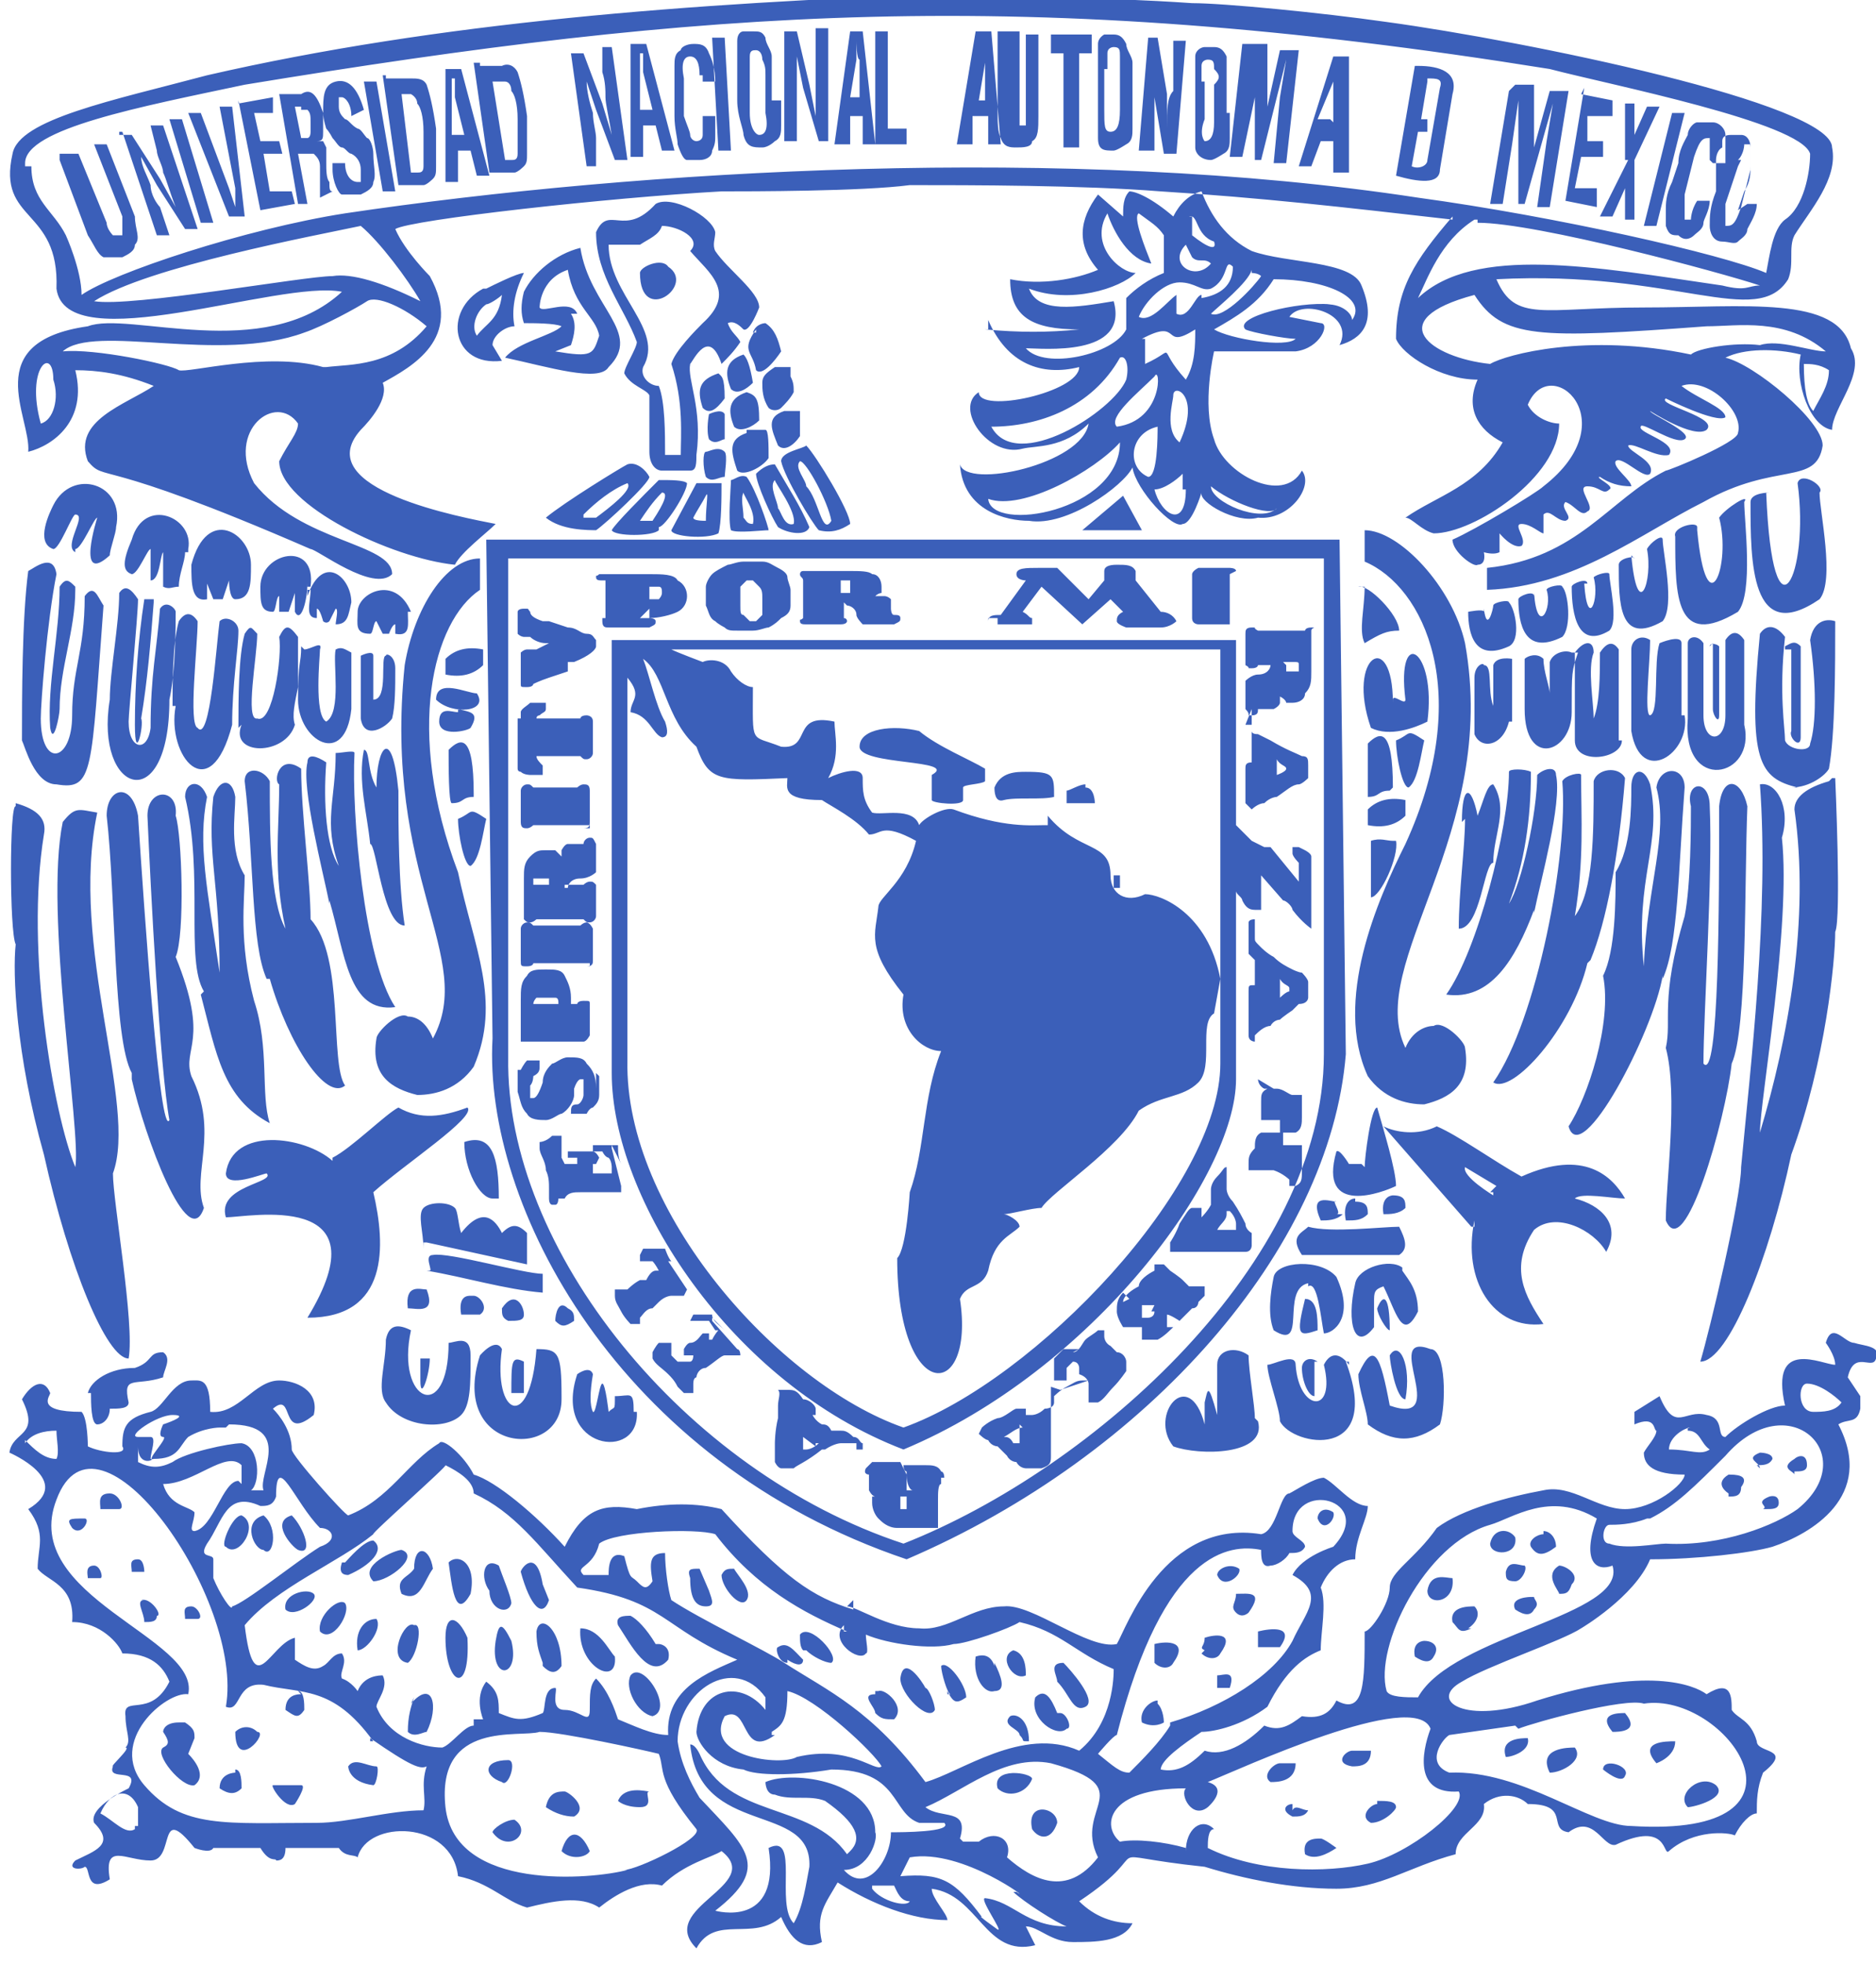 <?xml version="1.0" encoding="UTF-8"?>
<svg id="Layer_1" xmlns="http://www.w3.org/2000/svg" version="1.1" viewBox="0 0 59.8 62.6">
  <!-- Generator: Adobe Illustrator 29.2.1, SVG Export Plug-In . SVG Version: 2.1.0 Build 116)  -->
  <defs>
    <style>
      .st0 {
        fill: #3b5fb9;
        fill-rule: evenodd;
      }
    </style>
  </defs>
  <path class="st0" d="M36.9,13.6c0,.3,0,1.6-.3,1.6-.7-.3-.6-1.4.3-1.6h0ZM34.6,16.9h1.8l-.6-1.1-1.3,1.1h0ZM42.4,9.7c-1-.1-3.1.4-2.7.8.2.1,1.3.3,1.6.3-.3.3-2.1,0-2.6-.3.7-.4,1.4-.8,1.9-1.6,1.7,0,3,.6,2.5,1.3,0-.2-.3-.5-.8-.5h0ZM39.9,8.7c0,0,.2,0,.3.1-.2.3-1.2,1.4-1.6,1.2.2-.2,1.2-1,1.3-1.4h0ZM36.4,10.8c1.3-.7.6.4,1.7-.3,0,.5,0,1.1-.3,1.6-1-1.1-.2-1-1.3-.5v-.8h-.1ZM37.8,7.8l.2.4c.2.2.4,0,.6.2-.5.6-1.4,0-.8-.6h0ZM37.6,14.1c-.5-.4-.2-1.3-.2-1.5,0-.4.9,0,.2,1.5h0ZM37.8,15.6c0,1.3-.8.8-1,0,.3,0,.7-.3.9-.5v.5h0ZM38.3,9.4c-.2,0-.4.8-.8.6v-.6c-.3.2-.8.9-1.2.7.2-.5.8-1.1,1.3-1.1s.7.3,1,.2c.6-.3.4-1,.7-.7,0,.6-.4.9-1,1h0ZM35.7,14.1c0,2.2-4.1,2.9-4.2,1.8,1.1.4,3.4-.9,4.2-1.8h0ZM38.6,15.5c0,.5,1.6,1.2,2.1.7-.2.3-1.5-.2-2.1-.7h0ZM35.7,11.4c.2-.1.3.3.2.7-.4,1-3.5,3-4.3,1.5,1.5,0,3.2-.6,4.1-2.2h0ZM36.8,12c.2-.4.3,1.4-1.2,1.6-.3-.3.7-1.1,1.2-1.6h0ZM32.7,11.1c.5,0,3.3.3,2.8-1.5-1.2.2-2.4.4-2.7-.4,1.3.5,2.9,0,3.4-.5-.5,0-1.5-.9-.9-1.9.2.6.7,1.5,1.4,1.6-.2-.5-.6-1.5-.4-1.6.4.3.6.4.8.7,0,0,0,.9,0,1.2-.5.2-.9.5-1.2.8,0,.4,0,.5,0,1-.4.8-2.6,1.3-3.2.6h0ZM31.4,10.5c1.1.1,2,.1,3,0-1.5,0-2.2-.4-2.2-1.6,1,.2,2.1,0,2.8-.3-.7-.8-.6-1.6,0-2.4l.8.7c0-.3,0-.6.2-.8.2,0,.7.2,1.4.8.2-.4.5-.7.9-.8.3.8.8,1.5,1.6,1.9,1.1.4,3.2.3,3.5,1.1.5,1.2,0,1.7-.7,1.9.5-1-1.2-1.5-1.6-.9l1,.2c.3,0,0,.8-.8.9h-2.6s-.4,1.7,0,2.8c.3,1.1,2.2,2.1,2.8,1,.4.5-.4,1.6-1.4,1.5-.7.2-1.9-.5-1.8-.8,0,0-.3,1-.6,1-.3.2-1.5-1.1-1.6-1.8-.3.6-2.1,1.9-3.3,1.7-.7,0-2.1-.3-2.2-1.8.2.8,3.9,0,4.1-1.3-.8.8-1.7.7-2.1.8-1.1.3-2.2-1.3-1.4-1.8,0,.7,3.2,0,3.2-.8-1.2.3-2.3-.1-2.9-1.5h0v.3ZM23.1,14c-.1,0-.3.2-.5,0-.1-.3,0-.8,0-.8,0,0,.4-.2.5,0v.8h0ZM23.8,12.5c-.6.2-.6.6-.4,1.1.2.2.6,0,.8-.2,0-.7-.1-.8-.4-.9h0ZM24.7,11.7c-.3.2-.4.3-.4.5s0,.5.2.8c.1.1.3.1.4,0s.3-.3.4-.5c0-.2,0-.3-.1-.5v-.3h-.5ZM24.1,10.5c-.5.7-.1.7,0,1.3.2.2.6-.3.8-.6-.1-.4-.2-.7-.5-.9,0,0-.3,0-.4.3h.1ZM23.7,11.3c-.6.2-.6.6-.4,1.1.2.2.5,0,.7-.2-.1-.6-.2-.8-.3-.9h0ZM22.9,11.9c-.6.2-.7.5-.5,1.1.2.2.4.1.7-.3,0-.7-.1-.7-.2-.8h0ZM15.4,9.2c-1.3.7-1,2.5.6,2.3l-.3-.5c0-.3.4-.6.7-.6-.1-.5,0-1.1.3-1.7-.2,0-1,.4-1.2.5h0ZM15.5,9.7c.1,0,.4-.2.5-.3-.1.8-.5.9-.8,1.3-.2-.3,0-.8.3-1h0ZM18.4,10c-.2-.5-1.1,0-1.2-.2,0,0,0-.9.9-1.2.2,1.2.9,1.5,1,2.1-.2.6-.2.7-1.4.5l.5-.2c.1-.3.2-.7,0-1h.2ZM16.1,11.4c1.4.3,3,.8,3.3.3,1.1-1.1-.6-1.9-.9-3.8-.8.2-1.5.8-1.8,1.4-.1.4-.1.7,0,1,.3,0,1,0,1.2.1-.3.3-1.4.5-1.8,1h0ZM21.3,8.5c-.2-.3-.9,0-.9.2,0,1.7,1.8.4.9-.2h0ZM22.4,10.3c-.2.2-.9.9-1,1.3.4,1.2.3,2.3.3,2.9h-.5c0-.7,0-1.7-.2-2.2-.3,0-.6-.3-.5-.6.7-1.2-1.1-2.3-1.1-3.9h1c.3-.2.6-.3.7-.6.5,0,1.3.4.9.8.6.7,1.5,1.3.4,2.3h0ZM22.2,14.5c.2-1.5-.3-2.4-.2-2.9.1-.1.6-1.2,1,0,.2-.2.4-.4.6-.7-.1-.2-.3-.3-.4-.6.2-.1.4.1.5.2.2.1.5-.7.5-.7,0-.5-1-1.2-1.4-1.8-.1-.2,0-.4,0-.6-.1-.5-1.4-1.2-1.9-.9-1,1.1-1.5,0-1.9.9,0,1.4.9,2.4,1.3,3.5,0,.2-.4.8-.4,1,.2.4.7.5.8.7v1.8c0,.4.2.6.4.6h.9c.2,0,.2-.2.2-.6h0ZM23.8,13.8c-.6.2-.5.6-.3,1.2.2.2.8-.1,1-.4,0-.4,0-.9-.1-.9h-.6ZM23.1,15.2c-.2,0-.4.2-.6,0-.1-.3-.1-.8,0-.8s.4-.2.6,0c.1.1,0,.7,0,.8h0ZM24.5,16.9c-.2,0-1,.1-1.2,0-.1-.3,0-1.4,0-1.6.1,0,.3-.2.5-.1.3.4.7,1.6.7,1.7h0ZM23.7,16.5c0-.3-.1-.6,0-.8,0,.1.4.6.3,1-.2,0-.2-.1-.3-.2h0ZM21.4,16.9l.8-1.5h.8c0,.4,0,1.3-.1,1.6-.4.2-1.5.1-1.5-.1h0ZM22.1,16.5c.1-.2.3-.5.4-.7s0,.3,0,.8q-.4,0-.4-.1h0ZM21,16.9c-.2.2-1.4.2-1.5,0,.1-.2,1-1.1,1.5-1.6.4,0,.8,0,.9.1,0,.3-.7,1.4-.9,1.4h0ZM20.4,16.6c.2-.3.4-.6.7-.9.2,0,.1.3-.3.9h-.5,0ZM19.1,16.9c-.4,0-1.2,0-1.7-.4.6-.5,2.4-1.6,2.6-1.7.3-.1.6.2.7.4,0,.2-1.4,1.5-1.7,1.7h.1ZM18.6,16.4c.4-.4.9-.8,1.4-1,.2.2-.6.8-1,1.1h-.5.1ZM26.1,16.9c-.2-.2-1.1-1.7-1.2-2.2,0-.3.7-.4.8-.5.3.3,1.4,2.1,1.4,2.5-.3.2-.6.3-1,.2h0ZM25.7,15.5c0-.2-.4-.6-.2-.8.2,0,.9,1.3,1,1.9-.3.5-.4-.7-.8-1.1h0ZM25,13.1c-.6.2-.4.6-.2,1.1.2.2.5,0,.7-.3v-.8h-.5ZM25.8,16.8c-.1.3-.7.2-1,0-.2-.3-.7-1.4-.7-1.7.2-.2.4-.3.6-.3.4.7.8,1.3,1.1,2h0ZM24.8,16.2c0-.2-.3-.7-.1-.9,0,.1.7,1,.6,1.4-.3.1-.4-.4-.5-.5h0ZM31.1,1h.5l.3,3.6h-.4v-.9h-.5v.9h-.5l.6-3.6h0ZM31.4,3.2v-1.8h0v.6l-.2,1.2h.3,0ZM32.1,1h.4v3s0,0,.2,0,0,0,0,0c0,0,0,0,0-.2V1.1h.4v2.6c0,.4,0,.7-.2.8,0,.2-.3.2-.5.2s-.4,0-.5-.3c-.1-.2-.1-.5-.1-.9V1h.1ZM34.8,1.7h-.4v3h-.5V1.7c0,0-.4,0-.4,0v-.6h1.3v.6h0ZM36.1,3.3v.8c0,.2,0,.4-.2.5,0,0-.3.2-.4.2-.3,0-.5,0-.5-.4s0-.6,0-1.1h0v-.5h0v-1.4c0-.2.2-.3.2-.3h.3c.2,0,.3.1.4.3,0,.2.2.4.2.6v1.4h0ZM35.2,2.2v1.3c0,.5,0,.7.2.7s.3-.2.3-.7v-1.7c0-.2,0-.3-.2-.3,0,0-.2,0-.2.2v.5h0ZM36.5,1.2h.4l.3,1.8v1.1c0-.6,0-1,.2-1.2v-1.6h.4l-.3,3.6h-.4l-.3-1.8v-1c0,.3,0,.7,0,1v1.7h-.5l.3-3.6h0ZM39.2,3.6c0,.3,0,.6,0,.8,0,.2,0,.4-.2.5,0,0-.3.2-.4.2-.3,0-.5-.2-.5-.4v-1.1h0v-.5h0v-1c0-.1,0-.2,0-.3,0-.2.2-.3.3-.3h.3c.2,0,.3.1.4.3,0,.2,0,.4,0,.6v1.4h0v-.2ZM38.4,2.5v1.3c-.2.5,0,.7,0,.7.2,0,.3-.2.3-.6v-1.2c.2-.2.2-.3,0-.5,0-.2,0-.3-.2-.3,0,0-.2,0-.2.2s0,.3,0,.5h.1ZM39.8,1.4h.6v2.6-.6l.4-1.8h.6l-.4,3.6h-.4l.2-2.1.2-1.2h0l-.8,3.2h-.2V1.8h0v1.3c0,0-.4,1.9-.4,1.9h-.4l.4-3.6h.2ZM42.5,1.8h.5v3.7h-.5v-1h-.4l-.3.8h-.4l1.1-3.5h0ZM42.5,3.9v-1.8h0v.5c0,0-.5,1.2-.5,1.2h.4ZM45.2,2.1c.7,0,1.3.2,1.1.9l-.4,2.4c0,.5-.7.4-1.4.2l.6-3.5h.1ZM45.5,2.5c.3,0,.5,0,.4.3l-.4,2.3c0,.2-.3.3-.5.2l.2-1.1h.3v-.4h-.2l.2-1.2h0ZM48.3,2.7h.6v2.6-.6l.5-1.8h.6l-.6,3.7h-.4l.3-2.1.2-1.2h0l-.9,3.2h-.2v-3.3h0l-.2,1.4-.3,1.9h-.4l.6-3.6h0l.2-.2ZM50.4,3l1,.2v.5h-.8c0,0,0,.8,0,.8,0,0,.5,0,.5,0v.5h-.7c0,0-.2,1-.2,1h.7v.6l-1-.2.6-3.6h0ZM51.8,5.1h0v-1.8h.3v1.3h0s0-.2,0-.3l.4-.9h.4l-.8,1.7v1.9h-.3v-1.4c0,0,0,.2,0,.4l-.4.9h-.4l.9-1.8h-.1ZM53.3,3.6h.4c0,0-.9,3.6-.9,3.6h-.4c0,0,.9-3.6.9-3.6h0ZM54.5,5.1c0-.4,0-.6,0-.7-.2,0-.3,0-.5.6l-.3,1.2c0,.3,0,.5,0,.6s0,.2,0,.2c0,0,.2,0,.2,0s0-.3.2-.6h.4c0,.3-.2.6-.2.7,0,.2-.2.3-.3.4s-.3.2-.5,0c-.2,0-.3,0-.4-.3,0,0,0-.3,0-.5,0-.2,0-.5.2-.9l.2-.6c0-.4.2-.7.3-.9,0-.2.2-.4.3-.4s.3,0,.5,0c.2,0,.4.2.4.4s0,.6,0,.9h-.4ZM56,6.5c0,.3-.2.6-.3.8,0,.2-.2.3-.3.4s-.3,0-.5,0c-.3,0-.4-.3-.4-.5,0-.3,0-.6.2-1.1h0v-.5h0v-.2s0-.2,0-.3c0,0,0-.3.2-.4,0,0,0-.2,0-.2,0-.2.2-.2.3-.2h.3c.2,0,.3.2.3.4v.6c0,.2,0,.5-.2.8l-.2.6h0l.3-.2ZM55.4,5.3l-.4,1.2c0,.4,0,.7,0,.7.2,0,.3,0,.5-.6l.3-1.2v-.5c0-.2,0-.3,0-.3,0,0-.2,0-.2,0,0,0,0,.3-.2.5h.1ZM2.1,4.9h.4c0,0,.9,2.2.9,2.2,0,.2.2.4.2.4h.3v-.6l-.9-2.3h.4c0,0,.9,2.3.9,2.3,0,.4.2.7,0,.9,0,.2-.2.3-.4.4h-.6c-.2-.1-.3-.4-.5-.7l-.9-2.4h0v-.2ZM3.8,4.3h.4c0,0,.9,1.4.9,1.4l.5.9c-.2-.5-.3-.9-.4-1.1,0-.2-.2-.5-.2-.7l-.2-.8h.4c0,0,1.1,3.3,1.1,3.3h-.4c0,0-.9-1.4-.9-1.4l-.5-.9c0,.3.2.6.3.9,0,.3.2.6.3.7l.3.9h-.4c0,0-1.1-3.3-1.1-3.3h-.1ZM5.4,3.8h.4c0,0,1,3.3,1,3.3h-.4c0,0-1-3.3-1-3.3h0ZM7.6,3.3l1.1-.2v.5c.1,0-.6,0-.6,0l.2.9h.6c0,0,.1.4.1.4h-.6c0,0,.2,1.2.2,1.2h.7c0,0,.1.4.1.4l-1.1.2-.7-3.5h0ZM7.5,6.6v-.6c0,0-.5-2.6-.5-2.6h.4l.4,3.5h-.5c0,0-1.3-3.3-1.3-3.3h.4l.9,2.4.2.6h0ZM8.9,3h.7c.3-.2.5,0,.7.6v.6c0,.2,0,.3-.2.3h.2s0,0,.1.2v.5c0,.2,0,.5.1.6,0,.2,0,.3.1.3h0l-.4.2v-1c0-.2-.1-.3-.2-.4,0,0-.1,0-.3,0h-.2l.3,1.6h-.3l-.6-3.5h0ZM9.6,3.4h-.2l.2,1h.2s.1,0,.1-.2v-.3c0-.2,0-.3-.1-.4,0,0-.1,0-.2,0h0ZM11.2,3.7c0-.4-.2-.6-.3-.6,0,0-.1,0-.1,0v.3c0,.2.1.3.2.4.1,0,.2.2.4.3.1,0,.2.2.3.3.1,0,.2.3.2.5,0,.4.1.7,0,.9,0,.2-.2.3-.4.4-.2,0-.4,0-.6,0-.1,0-.3-.4-.3-.8v-.2h.4c0,.4.2.6.4.6h.1v-.4c0-.2-.1-.4-.3-.5-.1,0-.2-.2-.3-.2s-.2-.2-.3-.3c0,0-.1-.2-.2-.3,0,0-.1-.3-.1-.5,0-.5,0-.9.4-1s.7.2.9.9h0l-.4.2h0ZM11.6,2.6h.4l.6,3.5h-.4l-.6-3.5h0ZM12.3,2.5h.8c.2,0,.4,0,.5.2.1.3.2.7.3,1.4v1.2c0,.2,0,.3-.1.4,0,0-.2.2-.3.2h-.8c0,0-.5-3.5-.5-3.5h.1ZM12.8,3l.3,2.5h.2c.1,0,.2,0,.2-.2v-1.1c0-.5-.1-.8-.2-.9,0-.2-.2-.3-.2-.3,0,0-.3,0-.3,0ZM14.2,2.2h.5l.9,3.4h-.4l-.2-.8h-.4v1h-.4v-3.6h0ZM14.8,4.3l-.3-1.2v-.6h-.1v1.8h.4ZM15.3,2.1h.7c.2-.1.4,0,.5.2.1.3.2.7.3,1.4v1.2c0,.2,0,.3-.1.4,0,0-.2.2-.3.2h-.8c0,0-.5-3.5-.5-3.5h.2ZM15.7,2.6l.4,2.5h.2c.1,0,.2,0,.2-.2v-1.1c0-.5-.1-.8-.2-.9,0-.2-.1-.3-.2-.3h-.4ZM18.2,1.7h.4l.6,1.6.3,1c-.1-.6-.2-1-.2-1.2s0-.5-.1-.8v-.8c-.1,0,.3,0,.3,0l.5,3.6h-.4l-.6-1.6-.3-.9c0,.3.1.7.2,1,0,.3.1.6.1.8v.9c.1,0-.3,0-.3,0l-.5-3.6h0ZM20.1,1.4h.5l.9,3.4h-.4l-.2-.8h-.4v1h-.4V1.4h0ZM20.8,3.5l-.3-1.2v-.6h-.1v1.8h.4ZM22.3,2.4c0-.4-.1-.6-.3-.6s-.3.2-.2.7v1.2c.1.3.2.5.2.6s.1.2.2.2c0,0,.2,0,.2-.2v-.6h.4v.6c0,.2,0,.3-.1.5,0,.2-.2.3-.4.3h-.4c-.1,0-.2-.2-.3-.5,0-.2-.1-.5-.1-.9v-1.6c0-.2,0-.4.2-.5,0-.1.2-.2.4-.2s.4,0,.5.3c.1.2.2.5.2.9h-.4v-.2ZM22.7,1.2h.4l.2,3.6h-.4l-.2-3.6h0ZM24.9,3.2v.8c0,.2,0,.4-.2.5,0,0-.2.2-.4.2-.3,0-.5,0-.6-.4,0-.2-.2-.6-.2-1.1h0v-.5h0v-1.4c0-.2.1-.3.2-.3h.3c.2,0,.3,0,.4.2,0,.2.2.4.2.6v1.4h.3ZM23.9,2.3v1.3c0,.5.2.7.3.7.2,0,.3-.2.2-.7v-1.2c0-.2,0-.3-.1-.5,0-.2-.1-.3-.2-.3s-.2,0-.2.2v.5h0ZM25,1h.4l.4,1.7.2,1V.9h.4v3.6h-.3l-.5-1.7-.2-1v2.7h-.4V1h0ZM27,1h.5l.4,3.6h-.4v-.9h-.4v.9h-.5l.5-3.6h-.1ZM27.4,3.1v-1.2c-.1,0-.1-.6-.1-.6h0v.6l-.2,1.2h.3ZM28,1h.3v3.1h.6v.5h-1V1h.1ZM47.5,11.6c-1.9-.2-3.5-1.4-.5-2.2.9,1.4,2,1.4,7.4,1,1,0,2.5-.3,3.8.8-.5,0-1.5-.4-2.1-.2-.8-.1-2,.1-2.2.3-3.3-.7-5.9,0-6.4.3h0ZM47.1,7.1c1.9,0,7.8,1.6,9,2-.4,0-.4.2-1.2,0-4.1-.6-7.9-1.3-9.7.4.3-.6.7-1.8,1.8-2.5h.1ZM11.5,7.2c.6.5,1.5,1.7,1.9,2.4-1.2-.6-2.2-.9-2.8-.8-.9,0-6.4,1-7.6.8,1.7-1.1,7.1-2.1,8.5-2.4h0ZM10.3,11.7c-1.8-.5-4.3.2-4.6.1-.3-.2-2.7-.7-3.7-.6,1-.9,5,.4,7.7-.6.6-.2,1.7-.8,2-1s1.2.2,1.9.8c-1.1,1.3-2.4,1.2-3.2,1.3h0ZM.8,5.2c0-1.1,3.7-1.8,7-2.5,14.6-2.4,24.8-3.2,41.6-.5,1.9.5,8,1.7,8.3,2.7,0,.6-.2,1.7-.8,2.1-.4.3-.5,1.2-.6,1.7-1.4-.6-6.7-1.8-11.1-2.4-11.1-1.7-24.8-.9-34.2.5-3.2.5-7.4,1.9-8.4,2.6,0-.8-.5-1.9-.5-1.9-.4-.8-1.1-1.1-1.1-2.2h-.2ZM46.3,6.9c-1.2,1.4-1.8,2.3-1.8,3.9.2.5,1.4,1.3,2.6,1.3-.4.9,0,1.6.8,2-.8,1.4-2.1,1.7-3.1,2.4.2,0,.5.4.9.5,1.3,0,4-1.8,4-3.5-.3,0-.8-.2-1-.6.7-1.7,3.2.5.5,2.6-.2.2-2.2,1.4-2.9,1.7,0,.4.7.9.8.8.3,0,.2-.4.2-.4,0,0,.3.1.5,0v-.6c0,0,.4.5.7.4.2-.2-.3-.7,0-.7s.6.3.7.3c0-.2,0-.4,0-.6.2-.2.4.2.7.2.3-.1-.2-.4,0-.6.3.1.5.5.7.3.3-.1-.4-.8,0-.8s.5.3.7.1c.2-.1-.5-.4-.3-.4.3.2.6.3,1,.3,0-.2-.6-.6-.5-.8.2-.2.9.6,1.1.4.2-.4-.7-.7-.7-.9.2-.1.9.4,1.3.3.3-.4-1-.7-.9-.9,0-.2,1.1.6,1.4.4.3-.2-1.1-.8-1.1-.9,0,0,1.4.9,1.8.6.4-.4-1.6-.8-1.3-1,0,0,1.6.8,1.9.6,0-.3-.9-.6-1.4-1,.8-.3,2,.8,1.8,1.5,0,.3-2.2,1.2-2.3,1.2-1.8.9-2.8,2.8-5.7,3.1v.7c2.8-.1,4.9-1.8,6.9-2.8,2.3-1.3,3.6-.5,3.8-1.8,0-.8-2.2-2.6-3.1-2.8.6-.3,1.6-.3,2.4-.1-.2.9.3,2.3,1,2.4,0-.7,1.1-1.8.6-2.6-.4-1.7-3.4-1.3-6.6-1.3s-4.1.5-4.7-.9c5.7-.3,8.3,1.6,9.3,0,.2-.5,0-1,.2-1.4.5-.8,1.4-1.8,1.2-2.8,0-1.4-9.8-3.4-14.2-4-2.1-.3-5.2-.6-6.2-.6-2.9-.2-5.9-.2-7.7-.3C22,.1,14,.7,6.6,2.4,3.6,3.2.6,3.8.4,4.9c-.5,2.2,1.5,1.7,1.4,4.3.3,2.3,7.1-.3,9.1.1-2.5,2.3-6.8.6-8.1,1.1-3.5.5-1.8,2.9-1.9,4,.8-.2,1.9-1,1.5-2.6.7,0,1.5.1,2.5.5-.9.6-2.6,1.1-2.1,2.4.6.7.2-.2,7.1,2.8.2,0,2,1.4,2.6.8,0-1-2.9-1-4.4-2.9-.9-1.7.7-2.9,1.4-1.9,0,.3-.3.6-.6,1.2,0,1.4,3.6,3.1,5.6,3.3.2-.4,1-1,1.3-1.3-1-.2-6-1.1-4.3-3,.3-.3.9-1,.7-1.5.9-.5,2.6-1.4,1.5-3.4,0,0-.8-.8-1.1-1.5.5-.3,6.8-1,10.4-1.2.9,0,4.5,0,6-.2,1.9,0,5.5,0,8,.2,3.2.2,5.8.5,9.3.9h0ZM33.3,26.3c-.4,0-1.3.1-2.9-.5-.3-.1-1,.3-1.1.5-.2-.6-1.2-.3-1.5-.4-.3-.4-.3-.7-.3-1.1s-.7-.2-1.1,0c.4-.7.2-1.4.2-1.8-1.4-.3-.7.9-1.7.8-1-.4-.9,0-.9-1.9-.2,0-.5-.2-.7-.5-.2-.4-.7-.4-.9-.3,0,0-.8-.3-1-.4h17.5v13.2c0,3.9-5.9,10.1-10.1,11.6-4-1.4-8.9-6.9-8.8-11.7v-12.2c.5.6.1.7.1,1.1.6.1.7.7,1,.8.2,0,.2-.2.1-.5-.3-.5-.5-1.5-.7-2,.7.5.7,1.9,1.7,2.8.4,1.1.7,1.1,2.9,1,0,.3-.2.7,1.1.7.3.2,1.1.6,1.5,1.1.4,0,.4-.4,1.5.2-.3,1.3-1.2,1.8-1.2,2.1-.1.9-.4,1.3.8,2.8-.2,1.1.6,1.8,1.2,1.8-.6,1.5-.5,3.1-1,4.5,0,0-.1,1.8-.4,2.1,0,4.7,2.5,4.6,2,1.3.2-.5.7-.3.9-.9.2-1,.7-1.1,1-1.4,0-.2-.4-.4-.5-.4.2,0,.9-.2,1.2-.2.3-.5,2.5-1.9,3.1-3.1.7-.5,1.4-.4,1.9-.9s0-1.9.5-2.2l.2-1.1c-.4-2.1-1.9-2.7-2.4-2.7-.6.3-1.1,0-1.1-.6,0-1.1-1-.7-2-1.9h0v.3ZM19.4,20.4h20v14c0,3.1-4.6,9.3-10.6,11.8-5.5-2.1-9.3-8-9.3-12v-13.8h-.1ZM15.6,17.2h27.1l.2,16.4c-.5,6.2-6.3,12.8-14,16.1-9.2-3.1-13.5-11.3-13.2-16.6l-.2-15.9h0ZM16.2,17.8h26v15.8c0,6.6-7.3,13.2-13.4,15.6-7-2.3-12.7-9.4-12.6-15.5v-15.9h0ZM7.6,47.2c-.5,0-.8,1.5-1.4,1.6-.2,0,0-.3,0-.6-.2-.2-.8-.2-1-.9,1,0,2-1.1,2.5-.6v.6h0ZM7.3,45.4c2.1,0,.9,1.6,1.1,2.1h-.4c.3-.2.3-1.4-.3-1.5-.4,0-1.8.3-2.2.6-.4.2-.7.2-1.1,0,0,0,0-.4,0-.5,0,.7.6.4.4.4,0-.2.2-.7,0-.7h-.4c-.4,0,.6-.7,1.1-.7s0,.2-.3.3c0,0-.2.4,0,.4s-.6.8-.3.7c.8,0,.8-.4,1.1-.7.5-.3,1-.3,1-.3h.2ZM4.3,58.3c-.3.2-.7-.3-1.1-.5.3-.7.9-.9,1.2-.2v.6h-.1ZM.8,46c.2-.3.6-.4,1-.4,0,.3.1.7,0,.9-.4,0-.7-.3-1-.6h0ZM32.3,60.3c.3.3,1.4,1,1.7,1.1-1.3,0-1.7-.8-2.6-.9-.2,0,.6,1.1.4,1,0,0-.7-.5-.5-.4-.9-1.2-1.3-1.4-2.6-1.3l.3-.6c1.7-.3,4,1.5,3.4,1.1h0ZM24.6,55.2c.3-.2.5-.3.5-1.3.9.2,2.8,2,3,2.4-.2.2-1-.7-2.7-.3-.5.3-3,0-2.3-1.3.8-.4.5,1.4,1.6.6h-.1ZM27,59.1c-1.2-1.7-3.8-1.1-4.7-3.2-.1-.2-.2-.3-.3-.3.3,3,3.9,1.8,3.8,3.9-.1.5-.2,1.3-.5,1.8-.6-.6.2-2.9-.8-2.4.4,2.6-1.7,2-1.7,2,1.8-1.4,1-2-.5-3.6-.3-.5-.6-1.1-.7-1.8,0-1.6,1.8-2.8,2.8-1.4v.4c-.8-1-2.1-.7-2.2.7,0,.3.5,1.1,1.5,1.2.4.2,1.6.2,2.8,0,2.2,0,1.9,1.4,2.8,1.7h.8c.3.3-1.4.3-1.7.3,0,.9-.8,2-1.5,1.2.8,0,1.1-1,1-1.2,0-1.6-2.6-2-3.5-1.6,0,0,0,.4.3.4.5.2,1.1,0,1.6.2,1,.7,1.2,1.2.8,1.6h0ZM52.6,48.4c.8-.4,1.4-1,2.4-2,2-2.3,4.4,0,2.3,1.7-.7.5-2.4,1.2-4.2,1.1-.3,0-1.3.2-1.8,0-.3,0-.2-.6,0-.6.2,0,.7,0,1.2-.2h0ZM45.2,54.1c-.4,0-.9,0-1-.2-.4-1.4,1.2-4.7,3.3-5.3.7-.2,1.9-1.1,3.4-.2-.5,1.4,0,1.7.5,1.5.5,1.6-5.1,2.2-6.2,4.2h0ZM48.4,55.1c.5-.2,3.4-1,4-.8,2.6-.4,6,4.3-.4,3.9-1.3,0-3.5-1.8-5.8-1.7-.8-.3-.2-1.1,0-1.2l2.1-.3h0ZM37.8,58.9c-.7-.2-1.6-.3-2.1-.2-.6-.5-.4-1.7,2.1-1.7-.2.2.2,1,.7.6,0,0,.7-.6,0-.8,1-.4,6.6-3,7.1-1.7-.3.8-.5,2.1.9,2,.3.5-1.6,2-2.9,2.3-1.3.3-3.5.3-5.1-.5,0-.2,0-.6.2-.6-.4-.4-.9,0-.9.7h0ZM7.4,51.2c0,.2-.4-.4-.6-.9v-.6c0-.2-.5,0-.2-.5.5-.7.6-1.7,1.7-1.2.2,0,.4,0,.5-.3,0-1.5.6.2,1.4,1,.4,0,.6.4,0,.6-.8.5-2.4,1.8-2.8,1.9h0ZM20,59.6c-1.1.3-5.5.7-5.8-2-.3-2.8,2.4-2.2,3-2.4.7,0,3.4.6,3.8.7.2.5-.1.8,1.2,2.4.2.3-1.9,1.3-2.3,1.3h0ZM15.1,55c-.3,0-.7.6-1,.7-.6,0-1.7-.3-2.1-1.3,0-.2.4-.6.2-1-.1,0-.6,0-.8.5,0,0-.2-.3-.5-.4-.1-.2.2-.5,0-.8-.3,0-.4.3-.6.4-.3.2-.6,0-.9-.2v-.7c-.8.2-1.3,2.1-1.6-.4,1-1.2,3-2,4.1-2.9-.1,0,2.4-2.2,2.3-2.2.4.2.9.5.9.9,1.3.6,2,1.6,3.3,3,2.8.4,2.7,1.3,5.1,2.3-.9.4-2.3.9-2.2,2.4-.5,0-1.1-.3-1.6-.5-.1-.3-.3-.9-.7-1.3-.2.2-.2.5-.2,1s-.3,0-.8,0-.2-.7-.3-.7c-.4,0-.3.7-.4.8-.7.3-.9.2-1.4,0,0-.4,0-.7-.4-1-.4.5-.1,1.2-.1,1.2h-.3ZM30.6,58.6c.3-1-.6-.6-1.1-1,1.2-.5,2.5-1.7,4-1.4,2.9.8.7,1.4,1.5,3-1,1.3-2.1.7-2.9,0,.2-.6-.4-.9-.9-.5-.3,0-.4,0-.5,0h0ZM26.9,51.8c-.5.5.5,1.2.7.9.1,0,0-.4,0-.6.7.3,2.1.5,2.8.3.4,0,1.8-.5,2.1-.7,1.3.3,1.8,1,3,1.5,0,.2,0,1.7-1.1,2.6-1.8-.8-3.8.7-4.9,1-1.7-2.3-3.1-2.9-4.5-3.8-.6-.4-2.7-1.4-3.6-2-.1-.3-.2-1-.2-1.5-.5,0-.5.3-.4.9-.2.3-.3.2-.5,0-.2-.2-.2,0-.4-.8-.5-.2-.5.4-.5.6-.3,0-.7,0-.8,0-.3-.3.3-.2.5-1,.5-.4,3.1-.5,3.7-.3,1.3,1.7,2.8,2.5,4.2,3.1h-.1ZM37.3,55c-.3.5-.9,1.1-1.3,1.5-.3,0-.5-.2-1-.6,0,0,.5-.6.6-.6,1.5-5.9,3.6-6.1,4.6-5.9,0,.2,0,.6.3.5.2,0,.5-.2.6-.4.2,0,.4,0,.5-.2,0-.2-.4-.3-.4-.5,0-1.7,2.7-1,1.3.5,0,0-1,.3-1.3.9,1.1.6.4,1.2,0,2.1-.6,1.1-2.2,2.1-3.9,2.6h0ZM11.8,55.4c1.3.9,1.6,1,1.8.9-.2.6,0,1-.1,1.4-1.1,0-2.4.4-3.4.4-2.9,0-4.3.2-5.5-1.2-1.2-1.4.7-3,1.4-2.9.4-1.8-5.4-3.1-4.2-6.2,1.3-3.5,6,3.2,5.4,6.6.5.2.3-.8,1.2-.7,1.2.3,2.2,0,3.5,1.8h-.1ZM27.2,51.3c-1.3-.4-2.2-1-4.2-3.2-.8-.2-1.7-.2-2.7,0-1.1-.2-1.7,0-2.3,1.2-.9-1-2.2-2.1-2.9-2.3-.3-.6-1-1.2-1.1-1-1,.6-1.6,1.8-2.9,2.3-.1,0-1.8-1.9-1.8-2.1,0-.6-.4-1.1-.6-1.3.7-.6.2,1.1,1.3.2.2-.8-.6-1.1-1.1-1.1-.8,0-1.3,1.1-2.2,1,0-1.1-.3-1-.6-1-.6,0-.9.9-1.3,1-.8.2-.9.5-.9,1.1.2.3-.7.2-1.1,0,0,0,0-.9-.2-1.1-1.5,0-1-.5-1-.6-.2-.5-.6-.3-.9.2.6,1.2-.3,1-.4,1.7,0,0,2.1.9.6,1.8.6.8.3,1.2.3,1.9.3.4,1.2.5,1.1,1.7.9,0,1.5.7,1.6,1,.9,0,1.3.4,1.5.9-.6,1.2-1.5.4-1.4,1.1,0,.5.2.8,0,1,.2,0-.5.6-.4.6-.2.5.9,0,.5.7,0,0-1.3.6-1.1,1.1.7.7,0,.9-.6,1.2-.3.3.2.3.3.2.2,0,0,.9.8.4-.2-1.2.5-.6,1.3-.6s.2-1.9,1.4-.4c0,0,.5.2.6,0,.4,0,1,0,1.5,0,.3.5.5.3.5.4.1,0,.3,0,.3-.4.4,0,1.3,0,1.7,0,.2.3.5.2.6.3.3-1.2,3-1.2,3.2.6,1,.2,1.5.8,2.2,1,.8-.2,1.7-.4,2.3,0,.5-.4,1.3-.9,2-.7.7-.7,1.6-.9,1.9-1.1,1.4,1.1-2.1,1.8-.8,3.1.6-1.1,1.8-.2,2.7-1,.3.7.7,1.1,1.3.8-.2-.9.1-1.2.5-1.9,1.1.7,2.4,1.2,3.5,1.2,0-.2-.5-.7-.5-1,1.5.2,1.7,2.2,3.3,1.8l-.3-.6c.4,0,.8.5,1.5.5s1.6,0,1.9-.6c-.6,0-1.2-.2-1.7-.7,2.7-1.8.2-1.5,4-1.1,1.3.4,2.8.7,4.2.7s2.3-.7,3.8-1.1c0-.7,1-.9.9-1.6.5-.4,1.1-.3,1.4,0,1.4,0,.6.8,1.3.9.8-.6,1.1.5,1.5.4,1.7-.8,1.5.4,1.7.2.8-.7,1.9-.6,2.1-.5.2-.4.5-.7.7-.7,0-.4,0-.8.2-1.3,1-.8-.2-.6-.2-1-.2-.7-.6-.7-.8-1,0-.4,0-1-.8-.5-.4-.3-1.9-.9-5.4.2-2.3.8-3.5,0-2.4-.6.8-.5,3.2-1.3,3.8-1.7,0,0,1.7-1,2.2-2.2,1.5,0,3.2-.2,3.9-.4,1.2-.4,3.3-1.6,2.1-3.9.3-.2.6,0,.7-.5v-.4c0,0-.4-.6-.4-.6.2-.9.8-.2.9-.6.2-.4-.4-.4-.7-.5-.3,0-.7-.7-.9,0,0,0,.3.4.3.7-.4,0-2.1-.9-1.6,1.3-.5,0-1.5.6-1.9,1-.3,0,0-.6-.6-.7-.7-.2-1,.6-1.5-.6l-.8.5s0,.5,0,.4c.7-.3.6.2.7.2,0,.2-.3.5-.4.7,0,.4.3.7,1.3.7,0,.3-1,1.1-1.9,1.1s-1.7-.8-2.6-.6c-1.1.2-2.6.6-3.4,1.2-.7,1-1.5,1.4-1.5,1.9s-.6,1.4-.8,1.4c0,1.6,0,2.7-.9,2.2-.2.4-.5.6-1.1.5-.4.3-.7.5-1.2.3-.6.6-1.3,1-1.9.8-.5.5-.9.7-1.4.6,0-.3.7-.8,1.3-1.2.4,0,1.3-.2,2.1-.8.6-1.2,1.2-1.6,1.7-1.8,0-.6.2-1.5,0-2,.2-.5.6-.9,1.1-.9,0-.7.4-1.3.4-1.7-.5,0-1-.7-1.4-.9-.3,0-.9.4-1.1.5-.3,0-.4,1.2-.9,1.3-3.1-.5-4.3,3-4.6,3.5-.9.2-2.7-1.3-3.6-1.2-1,0-1.8.8-2.7.7-1,0-2-.7-2.3-.7h0l.2-.2ZM44.4,26.8c-.2,0-.4-.1-.7,0,0,.3,0,1.6,0,1.8.3,0,.9-1.3.8-1.8h0ZM44.3,43.2c0,.2.2,1.4.5,1.4.2-1.1-.2-1.9-.5-1.4h0ZM45.6,43c-1.6-.6.7,2.5-1.3,1.8-.3-1.6-.5-2.1-1-1,0,.5.3,1.2.3,1.6.8.6,1.5.6,2.3,0,.2-.6.2-2.4-.3-2.4h0ZM55.1,47.7c.2,0,.4,0,.4-.3.3-.4-.2-.4-.4-.4-.5.3,0,.6,0,.6h0ZM56.3,48.1c.2,0,.4,0,.4-.2,0-.3-.3-.2-.3-.2-.5.2,0,.3-.2.4h0ZM56,46.7c.2,0,.4,0,.5-.2,0-.2-.4-.2-.4-.2-.5.2,0,.3,0,.5h0ZM57.2,46.9c.2,0,.4,0,.4-.2,0-.4-.3-.3-.4-.2-.5.3,0,.4,0,.5h0ZM53.8,45.6c.4,0,.4.4.7.6-.3.2-.6,0-1.3,0,0-.4.5-.7.7-.7h-.1ZM57.6,44.1c.4,0,.9.4,1.1.6-.2.3-.6.3-.9.3-.5,0-.5-.9-.2-.9h0ZM48.7,55.4c-.2,0-.9,0-.7.6.2,0,.8-.2.7-.6h0ZM50.2,55.7c-.2,0-1.2,0-.8.8.4,0,1.1-.4.8-.8h0ZM51.8,56.6c.2-.3-.7-.6-.7-.2,0,0,.6.5.7.2h0ZM51.4,55.2c.2,0,.9,0,.4-.6-.2,0-.9,0-.4.6h0ZM52.8,56.2c0,0,.6-.2.6-.7-.3,0-1.2,0-.6.7h0ZM53.8,57.6c.2,0,1.3-.3.9-.7-.5-.4-1.3.3-.9.7h0ZM45.5,50.7c0,.5.9.4.8-.4-.2,0-.7-.2-.8.4h0ZM49.2,48.9c-.2,0-.5.2-.4.4.2.3.4.3.8,0,0-.3-.2-.5-.4-.5h0ZM49.7,50.8c.2,0,.3,0,.4-.3.3-.3-.2-.6-.4-.6-.5.3,0,.8,0,.9h0ZM47.5,49.2c0,.4.9.4.8-.2-.2-.3-.7-.3-.8.2h0ZM48.3,50.4c.2,0,.4-.4.3-.5-.2,0-.5-.2-.6.2,0,.2,0,.3.3.3h0ZM48.8,50.9c0,0-.7,0-.5.4.3.2.5.2.6,0,.2-.2,0-.3,0-.4h0ZM46.8,51.9c.3-.2.4-.5.2-.7-.2,0-.8,0-.7.5.2.2.2.4.6.2h0ZM45.4,52.3c0,0-.4,0-.3.5.3.2.5.2.6,0,.2-.3,0-.5-.3-.5h0ZM20.8,54.7c.7-.2-.3-1.8-.7-1.3-.2.4.2,1.2.7,1.3h0ZM27.9,54c-.5,0,0,.4,0,.6.2.2.3.2.6.2.4-.4-.3-1-.5-.9h-.1ZM29.5,53.8c-.1-.2-.7-1.1-.8-.3,0,.5.9,1.4,1.1,1,0-.2-.2-.7-.3-.7h0ZM31.8,57c.3.3.9.2,1.1-.3,0-.2-1.3-.4-1.1.3h0ZM32.9,58.3c.2.3.6.4.8-.2,0-.5-1-.7-.8.2h0ZM36.9,54.2c-.2,0-.6.3-.5.7.4.2.7,0,.7,0s0-.4-.2-.6h0ZM36.8,53c.2.2.5.2.6,0,.5-.7-.2-.7-.6-.6,0,.3,0,.4,0,.6h0ZM38.3,52.7c.2.2.5.2.6,0,.5-.7-.2-.6-.5-.5,0,.3-.2.3,0,.4h0ZM38.8,53.8h.4c.2-.6-.2-.4-.4-.4,0,.2,0,.4,0,.4h0ZM40.2,52.5h.6c.5-.7-.3-.6-.7-.5,0,.2,0,.4,0,.5h.1ZM39.4,51.4c.2.2.4,0,.4,0,.5-.7,0-.6-.4-.6,0,.3-.2.4,0,.6h0ZM38.8,50.2c.2.5.8,0,.7-.2-.3-.2-.7,0-.7.2h0ZM42,48.4c.2.5.6,0,.5-.2-.3-.2-.5,0-.5.2h0ZM27.8,60.2c.3.4,1.1.6,1.2.4-.3,0-.4-.3-.5-.5-.2,0-.5,0-.7,0h0ZM20.4,57.6c.5,0,.1-.5.3-.5-.1,0-.8-.2-1,.3,0,0,.2.2.7.2h0ZM18,57.1c-.2,0-.5,0-.6.5.3.2.6.3.9.3.5-.3-.2-.8-.3-.8h0ZM16.2,56.1c-.8,0-.8.5-.2.7.2.2.5-.7.2-.7h0ZM16.4,58c-.3,0-.7.3-.7.4.5.7,1.3,0,.7-.4h0ZM18.8,59c-.3-.7-.7-.7-.9,0,.3.3.8.2.9,0h0ZM30.2,53.9c.2.4.3.4.6.2,0-.4-.6-1.2-.8-1,0,.2.2.9.3.9h-.1ZM31.7,53.1c-.1-.3-.3-.4-.6-.3-.1.7.3,1.2.6,1.1.4,0,.2-.5,0-.9h0ZM32.3,52.6c-.5.2,0,1,.4.8,0-.2,0-.7-.4-.8h0ZM32.2,54.7c-.3.3.3.4.3.6.2.2,0,.2.3.2,0-.7-.4-.9-.6-.8h0ZM33.7,54.6c-.2-.5-.4-.8-.7-.5-.2.7.7,1.3,1,1,.2,0,0-.5-.2-.5h0ZM33.9,53c-.5,0-.2.4-.2.6.4.4.5,1,.9.8s-.5-1.2-.7-1.4h0ZM25.1,52.9c.3.2.5.2.5,0-.3-.3-.5-.6-.8-.4-.1,0,0,.5.3.5h0ZM25.7,52.6c.2.2.6.4.8.4.3-.2-.7-1.3-1-.9,0,.2,0,.4.1.5h.1ZM22.6,50.7l-.3-.7c-.3,0-.4,0-.3.3,0,.7.2.9.5.9s.2-.2.1-.5h0ZM23.4,50c-.2,0-.3,0-.4.2,0,.4.6,1.1.8.8.2-.3-.3-.8-.4-1h0ZM15.9,49.9c-.5-.3-.6.4-.3.8,0,.6.6.8.7.4,0-.2-.3-.9-.4-1.2h0ZM13.2,54.1c-.1.3-.2.6-.2,1.1.2.2.5,0,.6,0,.4-.8.2-1.7-.5-.9h0ZM10,50.8c-.2-.2-1,0-.9.5.3.3,1.1-.3.9-.5h0ZM11,51.1c-.2-.2-.9.4-.8.9.4.4,1-.6.8-.9h0ZM11.4,52.6c.3,0,.8-.7.6-1-.4,0-.7.4-.6,1h0ZM13.2,51.8c-.3-.2-.9,1.1-.2,1.2.3-.2.5-1.3.2-1.2h0ZM14.9,52.2c-.3-.7-.7-.8-.7,0,0,1.5.8,1.9.7,0h0ZM16.3,52.3c-.3-.6-.4-.6-.5,0-.2,1.3.8,1.2.5,0h0ZM17.3,53.1c.2.2.4.3.6,0,0-1.2-.7-1.7-.8-1.1,0,.5.1.7.2,1h0ZM19.6,52.8c-.2-.2-.5-.9-1.1-.9-.1,1.2,1.2,1.9,1.1.9h0ZM20.9,52.4c-.3-.5-.6-.8-.8-.9-.2,0-.5,0-.4.3.4.6,1,1.8,1.6,1.1.1-.4-.2-.5-.3-.5h-.1ZM17.3,50.5c-.2-1.2-.7-.5-.7-.4.3,1.1.7,1.5.9.9l-.2-.5h0ZM15,50.8c.2-1-.4-1.3-.7-1,.1.7.2,1.9.7,1h0ZM13.8,50c-.1-.7-.6-.8-.6,0-.2.3-.6.3-.4.8.6.3.7-.4,1-.8h0ZM12.8,49.4c-.2,0-1.4.5-.9,1,.5,0,1.5-.8.9-1h0ZM10.9,49.8c-.1.3,0,.4.2.4.7-.3,1.2-.8.8-1.1-.3,0-.8.6-.9.7h-.1ZM9.6,54c-.1,0-.5,0-.5.5.3.2.4.3.6,0,0-.2,0-.6-.2-.6h0ZM9.6,56.9h-.9c-.1,0,.4.8.7.6,0,0,.4-.6.2-.6h0ZM12,56.3c-.3,0-.7-.3-.9,0,0,0,0,.5.8.6.1,0,.2-.6.1-.6h0ZM7.5,56.5c0,0-.5,0-.5.5.3.2.5.2.7,0,0-.2,0-.6-.2-.6h0ZM8.2,55.2c-.2-.2-.5-.2-.7,0,0,1.3,1.1,0,.7,0h0ZM5.7,54.9c-.4,0-.5.2-.5.3.2.3.2.4,0,.5-.3.2.6,1.3,1,1.2.4-.3,0-.8-.2-1l.2-.5c0-.2,0-.3-.3-.5h0ZM2.7,48.4c-.5,0-.6,0-.4.3.3.3.6-.3.4-.3h0ZM3,49.9c-.3,0-.2.3-.2.4.2,0,.3,0,.4,0s0-.4-.2-.4h0ZM3.5,47.6c-.4,0-.3.3-.3.5.2,0,.5,0,.6,0,.2,0,0-.5-.3-.5h0ZM4.4,49.7c-.3,0-.2.2-.2.4h.4c0,0,0-.4-.2-.4h0ZM4.6,51c-.3,0,0,.4,0,.7.2,0,.4,0,.4-.2.2,0-.2-.6-.5-.5h0ZM6.1,51.2c-.3,0-.2.2-.2.4h.4c.2,0,0-.4-.2-.4h0ZM9.5,49.4c.5.2.2-.7-.2-1.1-.7.2,0,1,.2,1.1h0ZM8.4,49.4c.3.3.5-.7,0-1.1-.7.2-.3,1.1,0,1.1h0ZM7.2,49.3c.4.4,1.1-.7.5-1-.3,0-.7,1-.5,1h0ZM40.8,56.2c-.2,0-.6.4-.3.6.2,0,.8,0,.8-.6h-.5ZM41.2,57.5c-.2,0-.4.2,0,.4.2,0,.4,0,.5-.2-.2,0-.4-.2-.5,0h0ZM42.1,58.6c-.2,0-.6,0-.5.5.3.2.7,0,1-.2,0,0-.4-.3-.5-.3h0ZM43.9,57.5c-.2,0-.6.4-.2.6.4,0,.8-.4.8-.5,0-.2-.3-.2-.6-.2h0ZM43.1,55.8c-.2,0-.6.4,0,.5.2,0,.6,0,.6-.5h-.5ZM2.9,44.4c0,.3,0,1,.2,1s.4-.2.4-.5c.3,0,.6,0,.6-.2-.2-.9.2-.5,1.1-.8,0-.2.3-.6,0-.8-.5,0-.3.3-.9.5-.8,0-1.4.4-1.5.8h0ZM16.4,44.4h.3v-1c-.4-.2-.4,0-.4,1h.1ZM17.9,44.5c0-1.4-.1-1.5-.8-1.5-.2,2.7-1.4,2.1-1.1,0-.2-.4-.7.2-.7.2-1,3.1,2.6,3.4,2.6,1.4h0ZM20.2,45c0-.7-.1-.5-.6-.5,0,.5,0,.3-.2.5,0,0-.1-.9-.2-.9s-.2,1-.3.9c-.1-.2-.1-.6,0-1.2-.1-.3-.5,0-.5,0-.8,2.4,2,2.8,1.9,1.2h0ZM13.4,44c0,.7.3-.2.3-.7h-.3v.7h0ZM15,43.2c0-.7-.5-.4-.7-.4,0,2.6-1.7,1.9-1.2-.4-.4-.2-.7-.2-.8.3,0,.8-.3,1.6,0,2,.5.8,1.9.9,2.4.4.3-.3.3-1,.3-1.8h0ZM13,41.7c.3,0,.9.2.6-.6-.2,0-.7-.2-.6.6h0ZM15,41.3c-.1,0-.4,0-.3.6h.6c.3-.2,0-.6-.2-.6h-.1ZM16.2,42.1c.3,0,.5,0,.5-.2,0-.3-.3-.8-.7-.2,0,.2,0,.3.2.4h0ZM18.1,41.7c-.3-.3-.4.2-.4.4.2.2.3.2.6,0,0-.2,0-.3-.2-.4h0ZM13.6,39.6l3.2.7v-1c-.3-.3-.5-.3-.8,0-.2-.4-.6-.9-1.3,0-.1-.3-.1-.7-.2-.8-.2-.2-.8-.2-1,0s0,.8,0,1.3h0v-.2ZM13.6,40.5c1.2.2,2.5.6,3.7.7v-.6c-.6,0-3-.7-3.5-.6-.3,0,0,.5-.1.5h-.1ZM47.6,38.1c0,0-1-.6-.9-.9,0,0,1,.6,1,.6l-.2.2h.1ZM47,38.9c-.4,1.9.6,3.5,2.2,3.3-.6-.9-1.1-1.8-.3-3,.7-.6,1.9,0,2.3.7.5-.9-.2-1.5-1-1.7.2-.2,1.2,0,1.6,0-.4-.7-1.3-1.6-3.3-.7-.9-.5-2-1.3-2.7-1.6-.6.3-1.3.2-1.7,0l2.8,3.2h.1ZM15.5,26.1c-.6-.4-.4-.2-.9,0,0,.5.2,1.5.4,1.5.3-.2.4-1.1.5-1.5h0ZM14.6,22.7c-.2,0-.6-.2-.6.3s.9.3,1,.2c.3-.5,0-.5-.4-.6h0ZM13.9,22.3c.5.5,1.7.4,1.3-.2-.3,0-1.3-.5-1.3.2h0ZM14.2,21.6v-.6c.3-.3.7-.4,1.2-.3v.5c-.3.3-.7.4-1.2.3h0ZM14.6,27.8c.5,2.4,1.4,4.1.5,6.2-.5.7-1.2.9-1.8.9-.8-.2-1.5-.6-1.3-1.8,0-.2.7-.9,1-.7.3,0,.6.2.8.7,1.4-2.6-1.6-5.1-.9-11.9.3-1.8,1.3-3.4,2.4-3.4v1c-1.5,1-2.4,4.5-.7,9h0ZM42,43.4c-.3-.2-.5,0-.5.2,0,.4.2.9.4.9,0-.3,0-.9,0-1.1h0ZM43,43.5c-.3-.4-.6-.4-.8,0,.4,1.6-.8,1.5-.9,0,0-.4-.7,0-.9,0,0,.4.4,1.4.4,1.8.4.8,3.3,1.3,2.1-1.9h.1ZM40,45.2c0-.4-.2-1.5-.2-2-.4-.3-1-.2-1,.3v1.6c-.3-1.1-.3-.8-.4-.4,0,.2,0,.4,0,.7-.5-1.9-1.8-.3-1,.7.8.3,3,.3,2.7-.8h0ZM43.9,41.7c0,.2.3.7.4.7,0-1.1-.2-1.2-.4-.7h0ZM44.7,40.4c-.4-.3-1.4,0-1.5.5-.3,1.3,0,2.2.6,1.4v-.8c0-.3,0-.4.3-.5.4.8.6,1.8,1.1.8,0-.7-.3-1-.5-1.3h0ZM41.6,41.4c-.3,1.2-.2,1.2.4,1,0-.4,0-1-.4-1h0ZM41.7,41c.3-.2.4,1,.5,1.5.3,0,1-.5.4-1.8-.5-.6-1.9-.5-2,0s-.2,1.2,0,1.7c1.1.7.2-1.3,1.1-1.5h0ZM42.6,38.7c.2,0-.2-.5,0-.4-.2,0-.9-.3-.5.6.2,0,.5,0,.7-.2h-.1ZM43.4,37.1h-.4c0,0-.3-.5-.4-.4-.6,2.1,1.5,1.3,1.9,1.1,0-.5-.4-1.8-.6-2.5-.2,0-.4,1.6-.4,1.9h0ZM44.4,38.1c0,0-.4,0-.3.6.2,0,.5,0,.7-.2,0-.2,0-.4-.4-.4h0ZM43.2,38.2c-.2,0-.4.2-.3.7.3,0,.5,0,.7-.2,0-.2,0-.4-.4-.4h0ZM44.6,40c.3-.2.2-.5,0-.9-.5,0-2.2.2-2.9,0-.2.2-.6.3-.2.9.6,0,2.8,0,3.1,0h0ZM35.4,28.3h.3v-.3h0s0,0,0-.1h-.2v.4ZM27.3,46h-.5s-.2,0-.5.2h-.1c-.5.4-.8.5-.9.6h0c-.1,0-.3,0-.4,0,0,0-.1,0-.2-.2v-.6c0,0,0-.4.1-.8v-.4c0-.2.1-.4,0-.5h0c0,0,.1,0,.3,0s.3,0,.5.3c.2,0,.4.2.4.3v.2h-.1c0,0,.1.2.3.3.1,0,.2,0,.3.2h.3c.1,0,.2,0,.4.2.2,0,.2.2.3.2v.2h-.2ZM26,46.1l-.4-.3v.4h0q0,0,.1,0s.2,0,.4-.2h-.1ZM28.9,47.4v-.5h0s-.1,0-.1-.2c0,0,0,0,.2,0h.5c.2,0,.4,0,.5.2,0,0,.1,0,.1.2,0,0,0,0-.1,0h0v.2c-.1,0-.1.3-.1.5h0v.7h0v.2h-1.3c-.3,0-.5-.2-.6-.3s-.2-.3-.2-.5v-.2s.1,0,.2,0h.1-.2s-.1,0-.2-.2v-.3c0,0,0,0,0,0v-.2h0s-.2,0-.1-.2c0,0,0,0,.2-.2h.7s.1,0,.2,0l.2.4h0c0,.3.1.5.2.5h-.2ZM28.9,47.7h-.2v.4h.2v-.4h0v-.2h0v.2ZM33.5,44.2h0c0,0,0,.2,0,.2v.7h0v1.3h0c0,.2,0,.3-.3.4h-.5c0,0-.2,0-.3-.2,0,0-.2,0-.3-.2l-.3-.3s-.2,0-.3-.2c-.1,0-.3-.2-.3-.2h0s0,0,.1-.2c0,0,.2-.2.5-.3.2,0,.5-.3.6-.3h.3v.2h.2s.2,0,.4-.2c0,0,.3,0,.3-.2h0c0-.2,0,0,0,0h0v-.2s.2-.2.4-.3.3-.2.5-.2h.2l-.9.3ZM32.6,45.5c-.2,0-.4.2-.6.3.1,0,.2,0,.3.2h.2v-.6h0ZM37.6,42.1c0,0-.3-.2-.4-.2h0v.2s0,0,0,.2h.2s0,0,.2-.2h0ZM36.8,41.6s-.2,0-.2,0h-.2v.2s0,0,0,.2h.2s.2,0,.2-.2h-.1ZM35.8,41.5c0-.2.3-.4.5-.5,0-.2.3-.4.5-.5v-.2h.3c.1,0,0,0,0,0h0l.2.2c0,0,.3.2.4.3l.2.2c0,0,.2,0,.2,0h.3c0,0,0,.3,0,.3,0,0,0,0-.2.2,0,0,0,.2-.2.2l-.3.3-.2.2c-.2.2-.4.4-.6.5h-.5s0,0,0-.2v-.2c0-.1,0,0,0,0h-.6c0,0-.2-.3-.2-.5s0-.4.2-.6h0l.2.2ZM39.1,37.3h0v.6s0,.2.2.4h0c.2.3.3.5.4.7,0,.2.2.3.2.3h0c0,0,0,.3,0,.4,0,0,0,.2-.2.2,0,0,0,0-.2,0h-2.2s0-.2,0-.3c0,0,.2-.3.3-.6.2-.3.3-.5.4-.5h.3v.3h0s.2-.2.3-.4c0,0,0-.2,0-.3h0q0,0,0,0h0v-.2s0-.2.2-.4.2-.3.3-.3h.2-.2ZM39.1,38.7c0,.2-.2.3-.3.5h.6v-.2s0-.2-.2-.4h-.1ZM40,29.7h0v.2h0c0,.1,0,.1.2.3,0,0,.2.2.4.3h0c.2.2.4.3.6.4,0,0,.2.1.3.1h0c0,0,.2.2.2.3v.5s0,.2-.3.2l-.2.2c0,0-.3.2-.4.3,0,0-.2,0-.3.2-.2,0-.4.2-.5.3h0v.2h0s-.2,0-.2-.2v-1.4c0-.2,0-.2.2-.2s0,0,0,0h0c0,.1,0,.2,0,.2s0,0,0-.2v-.9h0q0,.1,0,.1s0,0-.2-.2v-1s0-.1.2-.1h0v.4ZM40.8,31.1v.7c0,0,.2-.2.3-.2,0,0,0,0,0-.1h0c0-.1-.2-.1-.3-.3h0ZM40.5,27l.9,1.1h0v-.6h0c0,0-.2-.2-.2-.3v-.2h.2s0,0,.2.1c0,0,.2.1.2.2,0,0,0,.1,0,.2v.2c0,.2,0,0,0,.1h0v1.8h0s-.3-.2-.6-.6c0-.1-.2-.3-.3-.3l-.7-.8h0v.6h0c0,.1,0,.2,0,.3v.2h-.2c-.2,0-.3-.1-.4-.3,0-.1-.2-.2-.2-.3h0v-2.1h0l.5.5h0l.4.2ZM17.4,32h.4c0-.1,0-.2-.1-.2h-.6s-.1.1-.1.2,0,0,0,0h.4ZM18.2,32h.2s0-.1.2-.1.2,0,.2.1v1c0,0-.1.2-.2.2h-.2c0,0-.1,0-.3,0h-1c-.5,0-.2,0-.2,0h0s0,0-.2,0h-.1v-.5h0v-.8c0-.4,0-.6.2-.8.1-.2.3-.2.6-.2s.5,0,.6.2.2.4.2.7h0v.2h0ZM18,28.2h.6s.1-.1.2-.1.1,0,.2.1v1c0,.1-.1.2-.2.2s-.1,0-.2-.1h-1.5s-.1.1-.2.1-.1,0-.2-.1v-1.3c0-.3,0-.5.2-.7s.3-.2.5-.2h.3l.2.2h0v-.2s.1-.2.2-.2h.5c0-.1.1-.2.2-.2s.1,0,.2.2v.9s-.2.2-.5.2h0c-.3,0-.4.2-.4.3h-.1ZM17.5,28.2h0v-.2h-.5v.2c0,.1,0,0,0,0h.5ZM39.9,23.1h0v.2h0q0,.1.2.1l.4.2h0c.5.3.8.4,1,.5h0c.2,0,.2.1.2.3v.4s-.2.2-.3.2c-.2,0-.4.2-.7.4,0,0-.2,0-.4.2-.2,0-.4.2-.4.2h0s0,0-.2-.2v-1.1c0-.1,0-.2.2-.2s0,0,0,0h0v-.8h0c0,.1,0,.1,0,0v-.8s0-.1,0-.1h0l-.2.5ZM40.7,24.2v.5c0,0,.3-.1.3-.2h0,0c0-.1-.2-.1-.3-.3h0ZM40.6,21.2h-.5s0,.1-.2.1,0,0-.2-.1v-1c0-.1,0-.2.2-.2s0,0,.2.1h1.5s0-.1.2-.1,0,0,0,.1v1.3c0,.3,0,.5-.2.7,0,.2-.2.3-.4.3h-.2s0-.1-.2-.2h0v.2s0,.1-.2.2h-.5c0,.1,0,.2-.2.2s0,0-.2-.2v-.9s.2-.2.4-.2h0c.3,0,.4-.2.4-.3h0ZM41,21.2h0c0,.1,0,.2,0,.2h.4v-.2h0c0-.1,0-.1-.2-.1h-.3ZM31.5,19.8c0-.2.2-.2.4-.2l.8-1.1c0,0-.3,0-.3-.2s.3-.2.7-.2h.6l1,1,.5-.6v-.3q0-.2.4-.2c.3,0,.5,0,.6.2v.3c0,0,.8,1,.8,1,.2,0,.4.1.5.3,0,0-.2.2-.5.2h-1.1c0,0-.3-.1-.3-.2s0-.2.2-.3l-.4-.4-.9.8-1.3-1.2-.6.8c.2.1.2.2.3.2v.2h-1.1v-.2h-.3ZM39.2,18.3s0,.1,0,.1h0v.9h0v.3h0s0,0,0,.1,0,.1,0,.2h-1c0,0-.2,0-.2-.2s0,0,0-.1h0v-1.2h0s0,0,0-.1c0,0,0-.1.2-.2h1c0,0,.2,0,.2.1h0ZM20.7,19.4h0v.3h0s.2,0,.2.1,0,.1-.2.2h-1.3c-.1,0-.2,0-.2-.2s0,0,0-.1h.1v-1c0-.4,0-.1,0-.2h-.1c-.1,0-.2,0-.2-.1s0,0,.1-.1h1.6c.4,0,.8,0,.9.2.2.1.3.3.3.5s-.1.4-.3.5c-.2.1-.6.2-.9.2h-.3l.3-.3ZM20.7,18.8h0v.3h.3s.1-.1.1-.2,0-.2-.1-.2h-.3v.2h0ZM26.9,19.2v.5h0s.1,0,.1.1c0,0,0,.1-.2.1h-1.1c-.1,0-.2,0-.2-.1s0,0,.1-.1h0v-.7h0v-.5h0c0-.1-.1-.1-.1-.2,0,0,0-.1.1-.1h1.5c.3,0,.6,0,.7.1.2,0,.3.2.3.4v.2s-.1,0-.2.1h.3s.1,0,.2.1v.3h0s0,.2.1.2h0c.1,0,.2,0,.2.1s0,.1-.2.2h-1s-.2-.2-.2-.3h0c0-.2-.2-.3-.3-.3h0ZM26.9,18.9h.2v-.4h-.3v.2h0v.2h.1ZM22.5,18.7c0-.1.1-.3.2-.4s.3-.2.5-.3c.1,0,.3-.1.5-.1h.6c.2,0,.3.1.5.2s.3.2.3.3.1.3.1.4v.5c0,.2-.1.3-.3.4-.1.1-.2.2-.4.3-.1,0-.3.1-.5.1h-.5c-.2,0-.3,0-.4-.1,0,0-.2-.1-.3-.2-.2-.1-.2-.3-.3-.5v-.6h0ZM23.6,18.7v.6c0,.2,0,.3.1.3l.2.2h.2l.2-.2v-.5c0-.2,0-.3-.1-.4l-.2-.2h-.2l-.2.2h0ZM18.1,21.4l-.6.2h0c-.3.1-.5.2-.5.2h0s0,.1-.2.1-.2,0-.2-.1v-1s.1-.1.2-.1h.3q.1,0,0,0l.4-.2h.1q0,0,0,0c-.1,0,0,0,0,0h-.2c-.2,0-.4-.1-.5-.2h-.2c-.1,0,0,0,0,0h0s-.1,0-.2-.1v-.7s0-.1.2-.1.1,0,.2.1h0c0,.1.1.2.4.3h.2l.6.2c.3,0,.4.2.6.2s.2.1.3.2h0v.2c0,.1-.2.3-.7.5h-.2v.3ZM16.6,22.9h0v-.2h0c0-.1.2-.2.3-.3h.5v.2h0c0,.1-.1.1-.2.2h0s-.1,0-.1.1,0,0,0,0h1.4s0-.1.2-.1c0,0,.2,0,.2.2v1c0,.1-.1.2-.2.2s-.1,0-.2-.1h-1.5.1c0,.1.1.2.2.3h0v.3h-.4s-.2,0-.3-.1c0,0-.1,0-.1-.1h0v-.2h0v-1.1h0v-.3ZM18.8,26.3h-1.8s-.1.1-.2.1-.2,0-.2-.2v-1c0-.1.1-.2.2-.2s.1,0,.2.1h1.4s.1-.1.2-.1.2,0,.2.2v1c0,.1,0,.2-.2.2h.2ZM18.8,30.7h-1.8s0,.1-.2.1-.2,0-.2-.2v-1c0-.1.1-.2.2-.2s.1,0,.2.1h1.5s.1-.1.2-.1c0,0,.1,0,.2.2v1c0,.1,0,.2-.2.2h.1ZM19.1,34.3v.6c0,.2-.1.3-.2.4,0,0-.1,0-.2.2-.1,0-.2,0-.3,0h-.2c0-.2,0-.3.2-.3h0c.1,0,.2-.2.2-.3v-.5h-.1s-.1,0-.2.3v.2c0,.2-.2.5-.4.6-.1,0-.3.2-.5.2s-.5,0-.6-.2c-.2-.2-.2-.4-.3-.7v-.5h0v-.2h.1c0,0,.1-.2.2-.3h.4v.2c0,.1,0,.2-.2.3h0c0,0,0,.2-.1.3v.4h.1c.1,0,.2-.2.3-.5h0c0-.3.2-.5.3-.6.1,0,.3-.2.5-.2.3,0,.5,0,.6.2.2.2.3.4.3.8h0v-.5ZM19.5,36.6l.3,1.2v.2h-.6c-.2,0-.4,0-.7,0-.2,0-.4,0-.5.2h-.2c0,0,0,.2-.1.2h-.1s-.1,0-.1-.2v-.3c0-.2,0-.4-.1-.6,0-.3-.2-.5-.2-.7h0v-.2s.2,0,.4-.2h.2s.1,0,.1,0v.2q0,0,0,0v.5c0,0,.1.2.1.2h.4v-.2h-.3v-.2s.2,0,.3,0h.5s.1,0,.2.2c0,0,0,0-.1.2h-.1v.3h.6c.1,0,0,0,0,0v-.2c0,0,0-.2-.1-.3,0,0-.1,0-.2-.2h-.1s-.1,0-.2,0v-.2h.6s.2,0,.2,0h0c0,.2,0,.4.1.6h0l-.3-.6ZM40.1,34.4h0c0,0,0,.2.2.3,0,0,.2,0,.4,0,.2,0,.4.2.5.2h.3s0,0,0,.2v.5c0,.2,0,.4-.2.5h-.2q0,0,0,0h0q0,0-.2,0h0v.4h0c0,.2,0,0,0,0h.6v.2c0,0,0,.3,0,.6s0,.4-.2.5c0,0,0,0-.2,0,0,0,0,0,0-.2h0c0,0-.2-.2-.5-.3-.2,0-.4,0-.5,0h-.3s0,0,0-.2,0-.3.2-.5c0-.2,0-.4.2-.5,0,0,.2,0,.2,0h0q0,0,0,0h.4v-.4h0c0,0-.2,0-.3,0h-.3c0,0,0,0,0-.1s0-.3,0-.5c0-.2,0-.3.2-.4h.2l-.5-.3ZM34.2,43.1c.2,0,.3-.3.4-.4s.3-.2.4-.3h.2v.2s0,.2.2.3l.2.2c.2,0,.3.2.3.3h0v.3c0,0-.2.3-.4.5s-.3.4-.5.5h-.3v-.2h0v-.2h0s0,0,0-.2c0,0,0-.2-.3-.3,0,0,0,0,0-.2,0,0,0-.2-.2-.2h0l-.2.2v.2h0v.2h-.4v-.5h0v-.2h0l.3-.3h.5ZM22.7,42.1l.8.9s.1,0,.1.2h-.2s-.2,0-.3,0c-.1,0-.3.2-.6.4-.2,0-.3.2-.3.3,0,0-.1,0-.1.2h0v.3h-.3l-.2-.2c-.1-.2-.2-.3-.3-.4-.2-.2-.4-.3-.5-.5h0v-.2s.1-.2.2-.3c0,0,.1,0,.2,0h.2v.2h0v.2s0,0,.2.2h.2c.1,0,.2,0,.2,0,0,0,.1,0,.1-.2h-.1c0,0-.2,0-.2,0v-.2s.1-.2.2-.2c.2,0,.3-.2.4-.3h.2v.2h0s0,0-.1,0h0c0,0,.1,0,.1,0h.1c.1-.2.2-.3.2-.3t0,0h-.1c0,0-.2-.3-.2-.3h-.6q0,0,.1-.2s.1,0,.2,0h.4c0,.2.2.3.4.5h0l-.4-.4ZM21.3,40.2l.6.9h0q0,0-.1.2h-.4s-.2,0-.4.2l-.2.2c-.2,0-.3.2-.4.3h0v.2h-.3s-.2-.2-.3-.4c-.1-.2-.2-.3-.2-.5v-.2h.2q0,0,0,0c-.1,0,0,0,0,0h.2c0,0,.2-.2.4-.3h.2c.1-.2.2-.3.3-.3h.1c0,0-.1-.2-.2-.3h-.4v-.2s0,0,.1-.2c0,0,.2,0,.2,0h.5c0,0,.1.3.2.4h-.1ZM29.7,25.5c0,.1,1,.2,1,0v-.4h0c0-.1.6-.1.7-.2v-.4c-.5-.3-1.5-.7-2.1-1.2-.8-.2-1.9-.1-1.9.5s3.2.4,2.3.9v.7h0ZM32.7,24.6c-.3,0-.8,0-1,.5,0,.1,0,.5.3.4.4-.1,1.2,0,1.6-.1,0-.7,0-.8-.9-.8h0ZM34.6,25c-.2,0-.5.2-.6.2v.4h.9s0-.5-.3-.5h0ZM48.9,29.1c.2-1,.9-3.5.7-4.4,0-.3-.4-.2-.6,0,0,1.2-.5,3.5-.9,4.1.5-1.3.7-2.7.7-4.2-.2-.1-.7-.1-.7,0,0,1.8-1,5.7-2,7.1,1.4.2,2.2-1.1,2.8-2.7h0ZM50.7,30.6c.5-1.2.9-3.3,1.1-5.8-.2-.4-.9-.3-1,.1,0,1.7,0,3.5-.6,4.3.3-1.8.2-3.1.2-4.5,0-.1-.5,0-.6.2.2,2.3-.8,7.6-2.2,9.6.6.4,2.5-1.7,3-3.8h0ZM53,31.2c.5-1.1.5-3.5.7-6.1,0-.7-.8-.7-.9,0,.4,1.5-.3,3.1-.4,5.7-.3-2.8.6-3.9.2-5.8-.2-.6-.6-.5-.6.1s0,1.9-.5,2.7c0,.9,0,2.5-.4,3.3.3,1.5-.5,3.9-1.1,4.8.4,1.4,2.7-3,3-4.8h0ZM55.2,33.9c.5-1.1.4-5.7.5-8.2-.2-.9-.8-1-.9,0,0,3,0,8.8-.5,8.2,0-1.6.3-6,.2-8.2,0-.9-.8-.8-.6,0,0,.6,0,2.5-.2,3.5-.8,2.7-.4,3.3-.6,4.2.4,1.5,0,4.3,0,5.5.6,1.4,1.9-3.2,2.1-5h0ZM44.8,26.9c-.9,1.8-2.3,5-1.2,7.4.5.7,1.2.9,1.8.9.8-.2,1.5-.6,1.3-1.8,0-.2-.7-.9-1-.7-.3,0-.7.2-.9.7-1.3-2.7,3-6.8,1.9-12.9-.4-1.8-2.1-3.6-3.2-3.6v1c1.9.8,3.5,4.2,1.3,9h0ZM51.6,23.6c0-.9,0-2.2,0-2.9-.2-.3-.4-.2-.6.1,0,.7,0,1.6-.2,2.1,0-.5-.2-1.6,0-2.1,0-.4-.3-.4-.6,0v2.8c0,.8,1.5.6,1.5,0h-.1ZM53.6,22.9v-2.4c0-.3-.7,0-.7,0-.2.6,0,2.2-.3,2.3-.2,0,0-1.7,0-2.4-.3-.2-.6,0-.6.3v2.6c.3,1.8,1.9.7,1.7-.5h-.1ZM53.8,22.9c-.2,2.4,2.2,1.9,1.8.2v-2.7c-.2-.3-.4-.3-.6,0v2.4c0,.9-.7.9-.7,0v-2.3c-.2-.3-.5-.2-.5,0v2.5h0ZM50.1,20.8c-.2-.1-.6,0-.7.3,0,.3,0,.6,0,1,0-.2-.2-.7-.2-1.1-.2-.2-.5-.1-.6,0v1.6c0,1.9,1.5,1.4,1.5.1s0-1.3.2-1.9h-.1ZM48.2,23v-2c0,0-.5-.1-.6.2v1.3c-.2-.5,0-1.3-.3-1.3,0-.1-.3,0-.3.4s0,1.4,0,1.8c.2.5.9.4,1.1-.4h0ZM58.3,24.9c-.7.2-1.1.5-1.1.9.5,3.5-.2,7.3-1.1,10.3,0-1,1-6.6.7-9.4.3-1-.2-1.8-.7-1.7.3,4-.3,9-.6,12.2,0,1-1,5.2-1.3,6.2.9,0,2.2-3.3,2.9-6.6,1.1-3,1.4-6.2,1.4-7.1.2-.4,0-4.9,0-4.9h-.1ZM57.1,25.1c.6,0,1.1-.4,1.2-.6.2-1.1.2-3.3.2-4.7-.3-.1-.7,0-.8.6.2,1.4.2,2.7,0,3.3,0,.3-.7.2-.8-.1,0-.4-.2-1.5,0-3.3-.3-.4-.6-.4-.8-.1-.4,4.1,0,4.6,1.2,4.9h-.1ZM56.9,20.6c.2-.1.3-.2.5,0v2.9c0,.4-.4,0-.3-.2,0-.9,0-1.8,0-2.6h-.2ZM54.5,20.6c0-.1.2-.1.3,0v2.2c0,.3-.2,0-.2-.2v-2.1h0ZM10.5,28.8c-.2-1-.9-3.7-.7-4.5,0-.3.3-.2.6,0-.1,1.3,0,2.7.4,3.3-.5-1.4-.1-2.1-.1-3.6.2,0,.6-.1.6,0-.1,1.9.3,6.6,1.3,8.1-1.5.2-1.6-1.7-2.1-3.4h0ZM8.5,31.2c-.5-1.1-.4-3.8-.7-6.3,0-.5.6-.4.8,0,0,1.7,0,3.8.5,4.7-.4-1.8-.2-3.2-.2-4.6-.2-.1,0-1,.7-.5,0,1.4.3,3.6.3,4.8,1.1,1.2.6,4.6,1.1,5.3-.6.5-1.8-1.3-2.4-3.4h-.1ZM1.8,25c-.7,0-1-1.2-1.1-1.4,0-1.3,0-3.9.2-5.4.2-.1.8-.6.9.1-.3,1.5-.5,4.1-.5,4.6,0,1.6,1,1.4,1-.1s.4-2,.4-3.8c.3-.4.4,0,.6.3-.4,5.3-.3,5.9-1.5,5.7h0ZM4.9,19.1h-.3c-.2,1.3-.3,2.7-.3,4s.3,0,.2-.2c.2-1.2.3-2.4.4-3.7h0ZM2.4,18.7c-.2-.2-.3-.3-.5,0,0,1.5-.4,3.1-.3,4.5.1.6.3-.4.3-.6,0-1.3.5-2.5.5-3.8h0ZM1.7,12.1c.2.6,0,1.3-.4,1.4-.5-1.8.4-2.5.4-1.4h0ZM2.4,17.5c.2,0,.6-1,.7-1,0,0-.7,2.2.4,1.2,0-.2.2-.7.2-.9.3-1.4-1.4-1.9-2-.7-.1.2-.6,1.2,0,1.4.2,0,.6-1.1.7-1.1.4,0-.4,1,0,1.2h0ZM6,17.5c.2-1-1.4-1.7-1.8-.3-.3.7-.3,1,0,1.1.2,0,.5-.8.6-.8,0,.5,0,.9,0,1,.3,0,.3-.8.4-.9v1.1c.2.1.3,0,.5,0,0-.4.2-.8.2-1.1h.1ZM6.1,18c0,.6,0,1.2.5,1.1v-.5c0,0,.2.5.2.5h.3l.2-.6c0,0,0,.6.2.6.5,0,.5-.5.5-1.1,0-1-1.4-1.9-1.9,0h0ZM9.8,18.6c0,.5-.2,1.3-.4.9v-.6l-.2.6h-.3v-.5c-.1,0-.1.5-.2.5-.4,0-.4-.3-.4-.8,0-1.1,1.8-1.5,1.6,0h-.1ZM9.9,18.8c0,.4-.2.9.2.9v-.3c.1,0,.2.4.2.4,0,0,.1.1.2,0l.2-.4c.1,0,0,.4,0,.5.4,0,.4-.3.5-.7,0-.8-.9-1.6-1.4-.2h0v-.2ZM13,19.5c0,.4.1.8-.4.7v-.3c-.1,0-.2.3-.2.3h-.2l-.2-.4c-.1,0-.1.4-.2.4-.5,0-.4-.3-.4-.7,0-.6,1.2-1.2,1.7,0h-.1ZM5.4,22.3c0,3.8-2.4,3-1.9,0,0-.9.3-2.4.3-3.4.2-.3.4-.1.6.2,0,.5-.3,3.6-.3,3.9,0,.9.6,1,.7.2,0-1.7.2-2.5.3-3.8.2-.3.5,0,.5.1,0,.4,0,1.9-.2,2.8h0ZM5.5,22.5c0-.7,0-2,.2-2.7.2-.3.4-.3.6,0,0,.8-.3,3.3,0,3.4.4.5.6-2.7.7-3.4.2-.2.6,0,.6.3,0,.6-.2,1.7-.2,3-.7,2.7-2.1,1-1.8-.6h0ZM7.6,23.2c0-.9,0-2.3.2-3,.2-.3.2-.2.4,0,0,.7-.4,2.8,0,2.7.5.2.8-2,.7-2.6.2-.4.3-.4.6,0v1.6c-.1.5-.2.9-.1,1.2-.3,1-2.1,1-1.7,0h0ZM9.7,20.7c.2,0,.6-.3.5,0,0,.2-.2,2.1.2,2.3.5-.3.2-1.9.3-2.3.2-.1.3,0,.5.1v1.8c-.2,1.9-1.7,1-1.7-.3s.1-1.1.1-1.7h0ZM11.5,23.1v-2.2s.4-.2.4,0v1.4c.5,0,.2-1.4.4-1.4,0-.1.3,0,.3.4,0,.6,0,1.2-.1,1.6-.2.3-.9.7-1,0h0v.2ZM.5,25.6c.7.2,1,.5.9,1-.6,3.7.3,8.9,1,10.6.2-1.1-1-8.1-.4-11,.4-.5.5-.4,1.1-.3-.9,4.3,1.3,9.3.5,11.5,0,.9.7,4.8.5,5.9-.7,0-1.9-2.9-2.7-6.5-.9-3.2-1-5.8-.9-6.7-.2-.4-.2-4.5,0-4.4h0ZM4.2,34.2c-.6-1.1-.5-5.6-.8-8.2,0-.9.8-1.1,1,0,.2,3.1.7,10.3,1,9.7-.3-1.6-.6-7.4-.7-9.7,0-.9,1-.9.9,0,.2.6.3,3.8,0,4.5,1.1,2.7.2,2.9.5,3.8.9,1.8,0,3.1.4,4.2-.5,1.5-1.9-2.3-2.3-4.1h0v-.2ZM6.5,31.6c-.6-1,0-3.7-.6-6.2,0-.5.5-.6.7,0-.3,1.5,0,2.9.4,5.6,0-2.9-.4-3.7-.2-5.6.2-.6.6-.6.7,0,0,.6-.2,1.7.3,2.5,0,.8-.2,2.1.3,4,.5,1.5.2,3,.5,3.9-1.5-.8-1.7-2.2-2.2-4.1h0ZM12.7,25.3c0,1,0,2.9.2,4.2-.7,0-.9-2.6-1.1-2.6-.1-1-.4-2-.2-3,.2,0,.1.7.4,1.2,0-1.3.5-2,.7.1h0ZM57.5,11.6c.2,0,.5,0,.8.2,0,.5-.3.9-.5,1.3-.2-.2-.3-.7-.3-1.5h0ZM47.3,19.5c0-.1-.5,0-.5,0,0,.7.2,1.6,1.3,1.1.4-.2.2-1.2,0-1.4,0-.1-.5,0-.5.1,0,.1-.2.9-.3.1h0ZM48.9,19c0-.2-.5,0-.5.1,0,.8.2,1.8,1.4,1.2.3-.3.2-1.4,0-1.6,0-.1-.5,0-.5.1.2.6-.3,1.5-.4.1h0ZM50.6,18.6c0-.2-.5,0-.5.1,0,.9.2,2,1.2,1.4.3-.3,0-1.5,0-1.8,0-.1-.4,0-.5.1.2.7-.2,1.7-.3.2h0ZM52.1,17.8c0-.1-.5,0-.5.2,0,1.2,0,2.6,1.4,1.8.4-.5,0-2.2,0-2.6,0-.2-.4.1-.5.3.2,1-.3,2.4-.5.2h0ZM54.1,16.8c0-.2-.8,0-.7.3,0,1.9,0,3.6,2,2.4.5-.6.2-2.9.2-3.5.2-.3-.6.2-.8.5.4,1.5-.4,3.6-.7.4h0ZM56.4,15.7s-.6,0-.6.3c0,1.9,0,4.6,2.2,3.1.5-.6,0-2.8,0-3.4.2-.2-.6-.7-.7-.3.4,2.9-.8,5.4-1,.3h0ZM15.1,25.3c0-1.9-.4-1.8-.8-1.4,0,.5,0,1.7.1,1.7.4,0,.3-.2.7-.2h0ZM44.4,25.1c0-1.9-.4-1.8-.8-1.4,0,.5,0,1.7,0,1.7.4,0,.3-.2.7-.2h0ZM45.4,23.6c-.6-.4-.4-.2-.9,0,0,.5.2,1.5.4,1.5.3-.2.4-1.1.5-1.5h0ZM44.4,22.4c0-2.4-1.5-1.5-.7.8.6.3,1.4,0,1.8-.2.3-2.3-1-3.1-.7-.7,0,.2-.4-.2-.4,0h0ZM43.5,18.7c0,.7-.2,1.4,0,1.8.5-.3.7-.4,1.1-.4,0-.5-1-1.5-1.3-1.4h.1ZM43.6,26.4v-.6c.3-.3.7-.4,1.2-.3v.5c-.3.3-.7.4-1.2.3h0ZM46.7,26.1c0,.9-.2,2.3-.2,3.5.7,0,.8-2.1,1.1-2.1,0-.9.5-1.7,0-2.5-.2,0-.3.5-.5,1-.2-1-.5-1-.5.2h0ZM10.6,37c-.9-.8-3.2-1.1-3.4.4,0,.5,1.2,0,1.3,0,.3.3-1.6.4-1.3,1.4.7,0,5.1-.9,2.6,3.2,2.6,0,2.5-2.3,2.1-4,1-.9,3.3-2.4,3-2.7-.8.3-1.5.4-2.2,0-.4.2-1.5,1.3-2.1,1.6h0ZM15.7,38.2h.2c0-1.3-.2-2.1-1.1-1.8,0,.9.5,1.8.9,1.8h0ZM38,6.9c0,.2,0,.4,0,.6.5.4.8.5.7.2-.6-.2-.5-.9-.8-.8h0Z"/>
</svg>